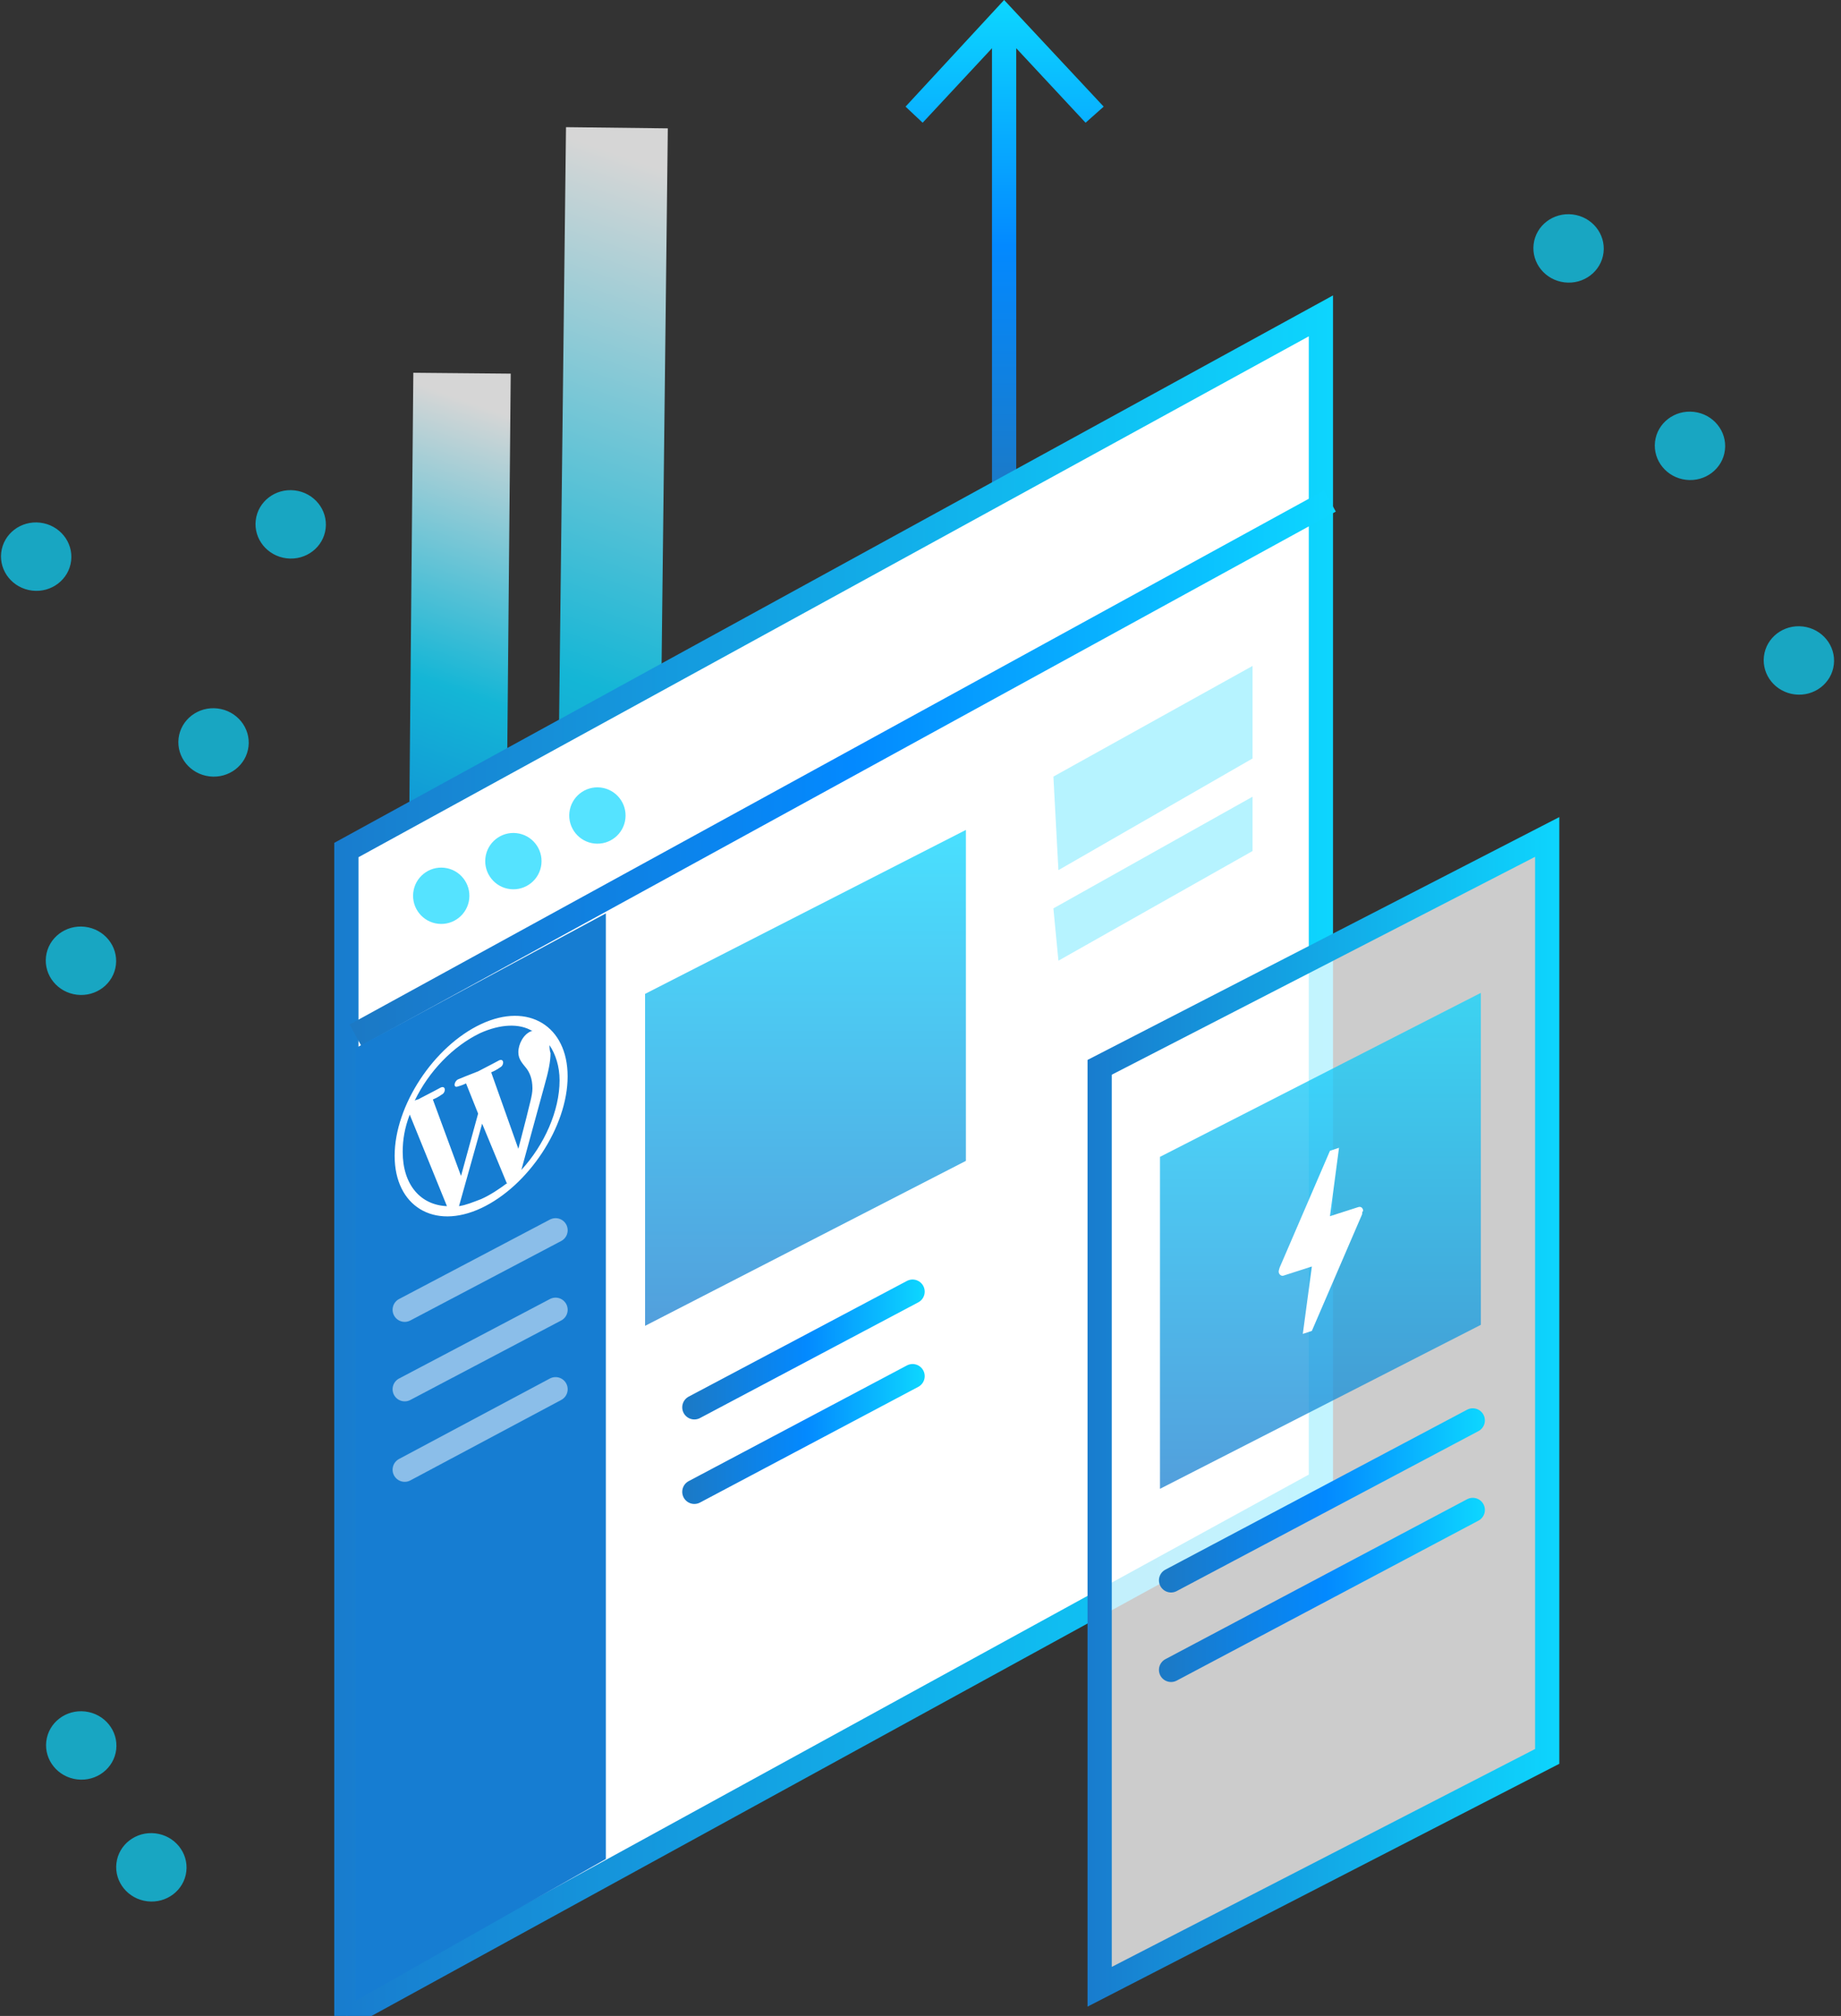 <?xml version="1.0" encoding="utf-8"?>
<!-- Generator: Adobe Illustrator 22.1.0, SVG Export Plug-In . SVG Version: 6.00 Build 0)  -->
<svg version="1.1" id="Layer_1" xmlns="http://www.w3.org/2000/svg" xmlns:xlink="http://www.w3.org/1999/xlink" x="0px" y="0px"
	 viewBox="908.36 898.2 183.053 200.4" style="enable-background:new 0 0 2000 2000;" xml:space="preserve">
<rect x="908.36" y="898.2" width="183.053" height="200.4" fill="#333333" stroke="none"/>
<style type="text/css">
	.st0{opacity:0.8;fill:none;stroke:url(#SVGID_1_);stroke-width:9.684;stroke-miterlimit:10;enable-background:new    ;}
	.st1{opacity:0.8;fill:none;stroke:url(#SVGID_2_);stroke-width:10.124;stroke-miterlimit:10;enable-background:new    ;}
	.st2{fill:none;stroke:url(#SVGID_3_);stroke-width:2.409;stroke-miterlimit:10;}
	.st3{fill:url(#SVGID_4_);}
	.st4{fill:#FFFFFF;stroke:url(#SVGID_5_);stroke-width:2.409;stroke-miterlimit:10;}
	.st5{fill:none;stroke:url(#SVGID_6_);stroke-width:2.409;stroke-miterlimit:10;}
	.st6{fill:#0DD7FF;fill-opacity:0.7;}
	.st7{opacity:0.7;fill:#0DD7FF;enable-background:new    ;}
	.st8{fill:url(#SVGID_7_);fill-opacity:0.75;}
	.st9{fill:none;stroke:url(#SVGID_8_);stroke-width:2.409;stroke-linecap:round;stroke-miterlimit:10;}
	.st10{fill:none;stroke:url(#SVGID_9_);stroke-width:2.409;stroke-linecap:round;stroke-miterlimit:10;}
	.st11{fill:#FFFFFF;fill-opacity:0.75;stroke:url(#SVGID_10_);stroke-width:2.409;stroke-miterlimit:10;}
	.st12{fill:url(#SVGID_11_);fill-opacity:0.75;}
	.st13{fill:none;stroke:url(#SVGID_12_);stroke-width:2.409;stroke-linecap:round;stroke-miterlimit:10;}
	.st14{fill:none;stroke:url(#SVGID_13_);stroke-width:2.409;stroke-linecap:round;stroke-miterlimit:10;}
	.st15{fill:#FFFFFF;}
	.st16{fill:#167DD2;}
	.st17{opacity:0.3;fill:#0DD7FF;enable-background:new    ;}
	.st18{opacity:0.5;fill:none;stroke:#FFFFFF;stroke-width:2.409;stroke-linecap:round;stroke-miterlimit:10;}
</style>
<linearGradient id="SVGID_1_" gradientUnits="userSpaceOnUse" x1="-12002.956" y1="893.232" x2="-11948.129" y2="893.232" gradientTransform="matrix(0.331 -0.944 -0.944 -0.331 5754.777 -10044.678)">
	<stop  offset="0" style="stop-color:#0389FF"/>
	<stop  offset="0.5" style="stop-color:#0DD7FF"/>
	<stop  offset="1" style="stop-color:#FFFFFF"/>
</linearGradient>
<line class="st0" x1="954.3" y1="935.3" x2="953.8" y2="989.9"/>
<linearGradient id="SVGID_2_" gradientUnits="userSpaceOnUse" x1="-12020.958" y1="879.043" x2="-11920.017" y2="879.043" gradientTransform="matrix(0.331 -0.944 -0.944 -0.331 5754.777 -10044.678)">
	<stop  offset="0" style="stop-color:#0389FF"/>
	<stop  offset="0.5" style="stop-color:#0DD7FF"/>
	<stop  offset="1" style="stop-color:#FFFFFF"/>
</linearGradient>
<line class="st1" x1="969.7" y1="910.9" x2="968.5" y2="1014"/>
<g>

		<linearGradient id="SVGID_3_" gradientUnits="userSpaceOnUse" x1="1008.205" y1="1053.806" x2="1008.205" y2="1103.802" gradientTransform="matrix(1 0 0 -1 0 2002)">
		<stop  offset="0" style="stop-color:#1C79C4"/>
		<stop  offset="0.51" style="stop-color:#0389FF"/>
		<stop  offset="1" style="stop-color:#0DD7FF"/>
	</linearGradient>
	<line class="st2" x1="1008.2" y1="948.2" x2="1008.2" y2="900.8"/>

		<linearGradient id="SVGID_4_" gradientUnits="userSpaceOnUse" x1="1008.205" y1="1053.806" x2="1008.205" y2="1103.802" gradientTransform="matrix(1 0 0 -1 0 2002)">
		<stop  offset="0" style="stop-color:#1C79C4"/>
		<stop  offset="0.51" style="stop-color:#0389FF"/>
		<stop  offset="1" style="stop-color:#0DD7FF"/>
	</linearGradient>
	<polygon class="st3" points="1018.1,908.8 1016.3,910.4 1008.2,901.7 1000.1,910.4 998.4,908.8 1008.2,898.2 	"/>
</g>
<linearGradient id="SVGID_5_" gradientUnits="userSpaceOnUse" x1="941.632" y1="1014.068" x2="1040.949" y2="1014.068">
	<stop  offset="0" style="stop-color:#187CCE"/>
	<stop  offset="1" style="stop-color:#0DD5FE"/>
</linearGradient>
<polygon class="st4" points="942.8,1098.6 1039.7,1045.5 1039.7,929.6 942.8,982.7 "/>
<linearGradient id="SVGID_6_" gradientUnits="userSpaceOnUse" x1="943.079" y1="1027.431" x2="1041.145" y2="1027.431" gradientTransform="matrix(1 0 0 -1 0 2002)">
	<stop  offset="0" style="stop-color:#1C79C4"/>
	<stop  offset="0.51" style="stop-color:#0389FF"/>
	<stop  offset="1" style="stop-color:#0DD7FF"/>
</linearGradient>
<line class="st5" x1="1040.6" y1="948" x2="943.7" y2="1001.1"/>
<ellipse transform="matrix(0.11 -0.994 0.994 0.11 -124.555 1829.472)" class="st6" cx="959.7" cy="984.3" rx="2.8" ry="2.8"/>
<ellipse transform="matrix(0.109 -0.994 0.994 0.109 -133.375 1826.472)" class="st6" cx="952.6" cy="987.7" rx="2.8" ry="2.8"/>
<ellipse transform="matrix(0.109 -0.994 0.994 0.109 -111.584 1834.773)" class="st6" cx="968.1" cy="979.7" rx="2.8" ry="2.8"/>
<ellipse transform="matrix(0.117 -0.993 0.993 0.117 23.327 1872.063)" class="st7" cx="1064.6" cy="922.9" rx="3.4" ry="3.5"/>
<ellipse transform="matrix(0.117 -0.993 0.993 0.117 -144.501 1781.659)" class="st7" cx="929.9" cy="972.1" rx="3.4" ry="3.5"/>
<ellipse transform="matrix(0.117 -0.993 0.993 0.117 -261.074 1874.234)" class="st7" cx="923.7" cy="1084" rx="3.4" ry="3.5"/>
<ellipse transform="matrix(0.117 -0.993 0.993 0.117 -116.182 1770.166)" class="st7" cx="937.6" cy="950.4" rx="3.4" ry="3.5"/>
<ellipse transform="matrix(0.117 -0.993 0.993 0.117 -177.688 1787.716)" class="st7" cx="916.7" cy="993.8" rx="3.4" ry="3.5"/>
<ellipse transform="matrix(0.117 -0.993 0.993 0.117 2.835 1930.966)" class="st7" cx="1087.5" cy="963.9" rx="3.4" ry="3.5"/>
<ellipse transform="matrix(0.117 -0.993 0.993 0.117 14.421 1901.399)" class="st7" cx="1076.7" cy="942.6" rx="3.4" ry="3.5"/>
<ellipse transform="matrix(0.117 -0.993 0.993 0.117 -255.125 1856.694)" class="st7" cx="916.8" cy="1071.8" rx="3.4" ry="3.5"/>
<ellipse transform="matrix(0.117 -0.993 0.993 0.117 -141.707 1747.877)" class="st7" cx="912.3" cy="953.6" rx="3.4" ry="3.5"/>
<linearGradient id="SVGID_7_" gradientUnits="userSpaceOnUse" x1="988.465" y1="1030.005" x2="988.465" y2="980.659">
	<stop  offset="0" style="stop-color:#187CCE"/>
	<stop  offset="0" style="stop-color:#187FD0"/>
	<stop  offset="1" style="stop-color:#0DD5FE"/>
</linearGradient>
<polygon class="st8" points="972.5,1030 1004.4,1013.6 1004.4,980.7 972.5,997 "/>
<linearGradient id="SVGID_8_" gradientUnits="userSpaceOnUse" x1="976.165" y1="969.656" x2="1000.298" y2="969.656" gradientTransform="matrix(1 0 0 -1 0 2002)">
	<stop  offset="0" style="stop-color:#1C79C4"/>
	<stop  offset="0.51" style="stop-color:#0389FF"/>
	<stop  offset="1" style="stop-color:#0DD7FF"/>
</linearGradient>
<line class="st9" x1="977.4" y1="1038.1" x2="999.1" y2="1026.6"/>
<linearGradient id="SVGID_9_" gradientUnits="userSpaceOnUse" x1="976.165" y1="961.223" x2="1000.298" y2="961.223" gradientTransform="matrix(1 0 0 -1 0 2002)">
	<stop  offset="0" style="stop-color:#1C79C4"/>
	<stop  offset="0.51" style="stop-color:#0389FF"/>
	<stop  offset="1" style="stop-color:#0DD7FF"/>
</linearGradient>
<line class="st10" x1="977.4" y1="1046.5" x2="999.1" y2="1035"/>
<g>
	<linearGradient id="SVGID_10_" gradientUnits="userSpaceOnUse" x1="1016.472" y1="1038.537" x2="1063.432" y2="1038.537">
		<stop  offset="0" style="stop-color:#187CCE"/>
		<stop  offset="1" style="stop-color:#0DD5FE"/>
	</linearGradient>
	<polygon class="st11" points="1062.2,981.4 1017.7,1004.3 1017.7,1095.7 1062.2,1072.8 	"/>
	<linearGradient id="SVGID_11_" gradientUnits="userSpaceOnUse" x1="1039.651" y1="1046.216" x2="1039.651" y2="996.87">
		<stop  offset="0" style="stop-color:#187CCE"/>
		<stop  offset="0" style="stop-color:#187FD0"/>
		<stop  offset="1" style="stop-color:#0DD5FE"/>
	</linearGradient>
	<polygon class="st12" points="1023.7,1046.2 1055.6,1029.9 1055.6,996.9 1023.7,1013.2 	"/>

		<linearGradient id="SVGID_12_" gradientUnits="userSpaceOnUse" x1="1023.568" y1="954.687" x2="1056.012" y2="954.687" gradientTransform="matrix(1 0 0 -1 0 2002)">
		<stop  offset="0" style="stop-color:#1C79C4"/>
		<stop  offset="0.51" style="stop-color:#0389FF"/>
		<stop  offset="1" style="stop-color:#0DD7FF"/>
	</linearGradient>
	<line class="st13" x1="1024.8" y1="1055.3" x2="1054.8" y2="1039.4"/>

		<linearGradient id="SVGID_13_" gradientUnits="userSpaceOnUse" x1="1023.568" y1="945.752" x2="1056.012" y2="945.752" gradientTransform="matrix(1 0 0 -1 0 2002)">
		<stop  offset="0" style="stop-color:#1C79C4"/>
		<stop  offset="0.51" style="stop-color:#0389FF"/>
		<stop  offset="1" style="stop-color:#0DD7FF"/>
	</linearGradient>
	<line class="st14" x1="1024.8" y1="1064.2" x2="1054.8" y2="1048.3"/>
	<path class="st15" d="M1043.8,1018.9l-5,11.6l-0.9,0.3l0.9-6.7l-2.8,0.9l0,0c-0.2,0.1-0.5-0.1-0.5-0.4c0-0.1,0.1-0.4,0.1-0.4
		l5-11.6l0.9-0.3l-0.9,6.8l2.8-0.9l0,0c0.3-0.1,0.5,0.1,0.5,0.4C1043.8,1018.6,1043.8,1018.8,1043.8,1018.9L1043.8,1018.9z"/>
</g>
<polygon class="st16" points="968.6,1083 943.7,1097.1 943.7,1002.4 968.6,989 "/>
<polygon class="st17" points="1013.1,975.4 1032.9,964.4 1032.9,973.6 1013.6,984.7 "/>
<polygon class="st17" points="1013.1,988.5 1032.9,977.4 1032.9,982.8 1013.6,993.7 "/>
<path class="st15" d="M956.2,1000c-4.7,2.2-8.6,8.1-8.6,13.1c0,5,3.9,7.4,8.6,5.2c4.7-2.2,8.6-8.1,8.6-13.1
	C964.8,1000.2,960.9,997.8,956.2,1000z M948.4,1012.7c0-1.2,0.2-2.4,0.7-3.7l3.7,9.1C950.2,1018,948.4,1016,948.4,1012.7z
	 M956.2,1017.4c-0.8,0.3-1.5,0.6-2.2,0.7l2.3-8.2l2.4,5.8c0,0,0,0.1,0.1,0.1C958,1016.4,957.1,1017,956.2,1017.4z M957.2,1004.8
	c0.5-0.2,0.9-0.5,0.9-0.5c0.4-0.2,0.4-0.9-0.1-0.7c0,0-1.3,0.7-2.1,1.1c-0.8,0.3-2,0.8-2,0.8c-0.4,0.2-0.5,0.9,0,0.7
	c0,0,0.4-0.1,0.8-0.3l1.2,3l-1.7,6.2l-2.8-7.6c0.5-0.2,0.9-0.5,0.9-0.5c0.4-0.2,0.4-0.9-0.1-0.7c0,0-1.3,0.7-2.1,1.1
	c-0.1,0.1-0.3,0.1-0.5,0.2c1.4-2.9,3.8-5.4,6.5-6.7c2-0.9,3.9-1,5.2-0.2c0,0-0.1,0-0.1,0c-0.8,0.3-1.3,1.3-1.3,2.1
	c0,0.7,0.4,1.1,0.8,1.6c0.3,0.4,0.6,1,0.6,2c0,0.7-0.3,1.6-0.6,2.9l-0.8,3.1L957.2,1004.8z M963,1002.1c0.6,0.9,1,2.1,1,3.5
	c0,3-1.5,6.4-3.8,8.9l2.3-8.4c0.4-1.4,0.6-2.4,0.6-3.2C963,1002.6,963,1002.3,963,1002.1z"/>
<path class="st18" d="M970.6,1021.2"/>
<line class="st18" x1="948.6" y1="1028.4" x2="963.6" y2="1020.5"/>
<line class="st18" x1="948.6" y1="1036.3" x2="963.6" y2="1028.4"/>
<line class="st18" x1="948.6" y1="1044.3" x2="963.6" y2="1036.3"/>
</svg>
